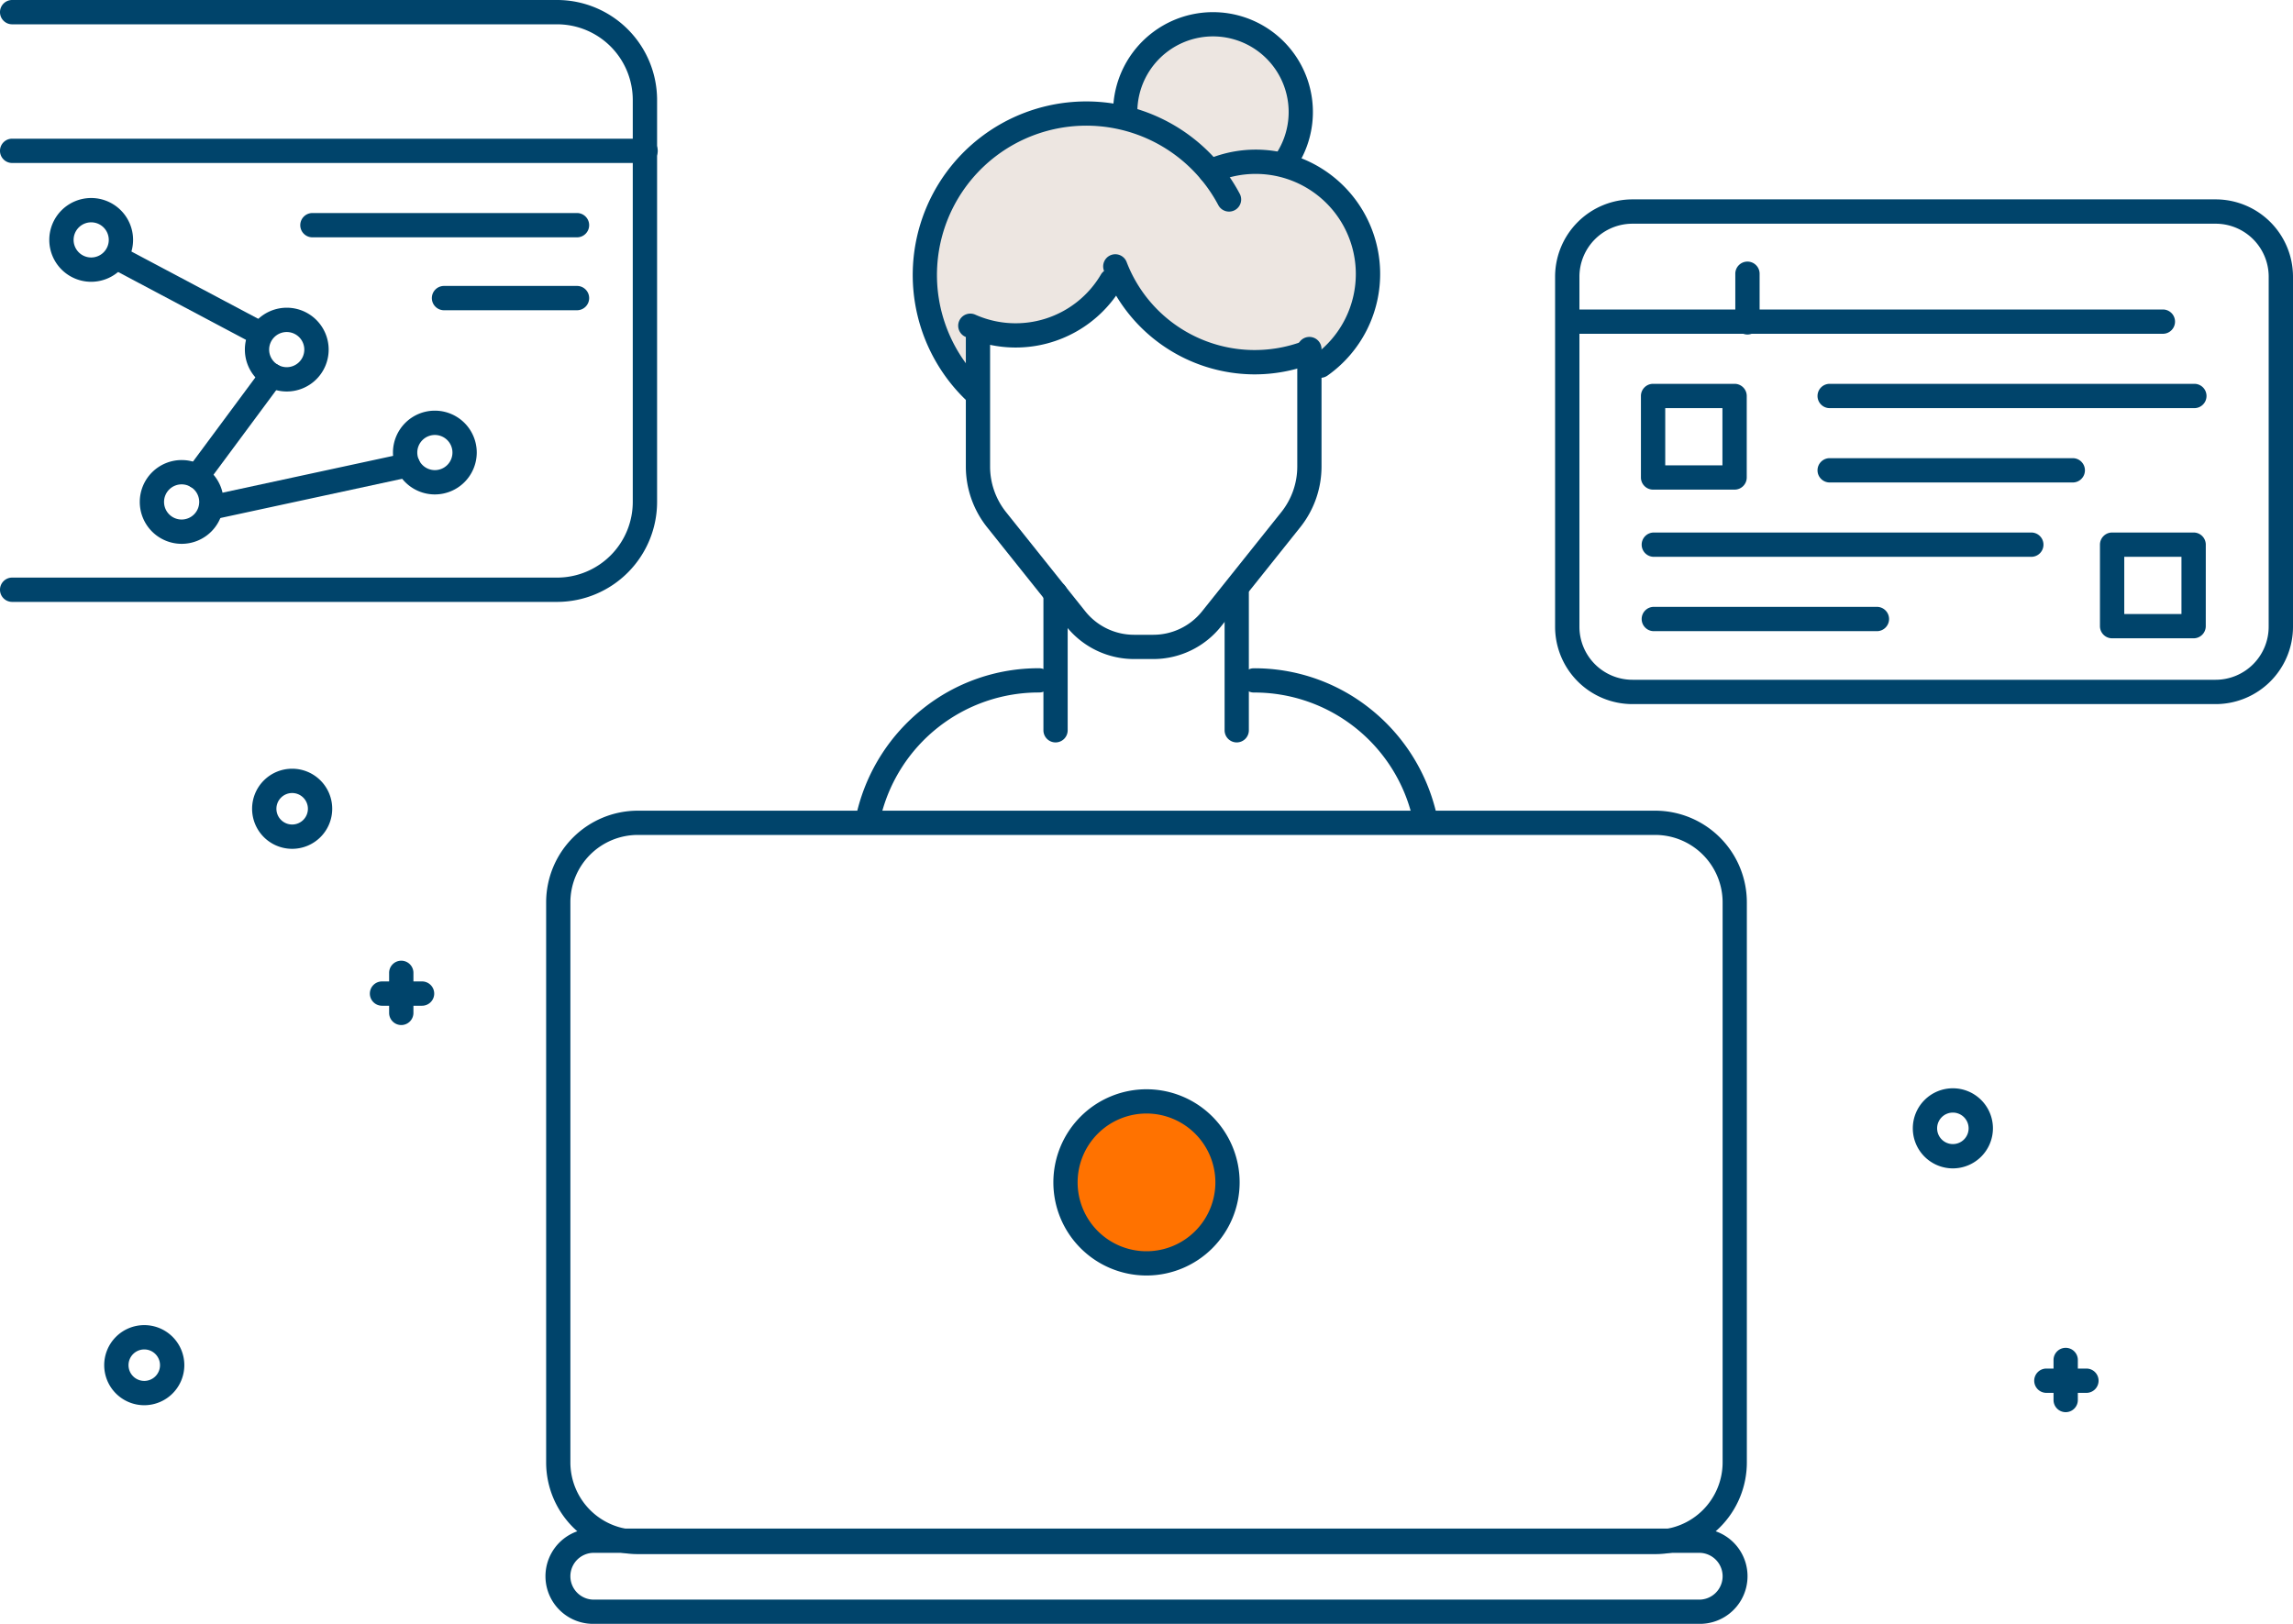 <svg xmlns="http://www.w3.org/2000/svg" viewBox="0 0 240 170.001"><defs><style>.a{fill:#ede6e1;}.b{fill:#ff7200;}.c{fill:#00446b;}</style></defs><title>onboarding</title><path class="a" d="M126.739,16.844l1.894,2.828A16.929,16.929,0,0,0,126.739,16.844Z" transform="translate(0)"/><path class="a" d="M128.513,16.117a11.827,11.827,0,0,0-1.834.636l.061.091a16.929,16.929,0,0,1,1.894,2.828l-1.894-2.828A16.9,16.9,0,1,0,102.1,39.892l-.54-6.975A11.645,11.645,0,0,0,116.327,28.2l.408-1.5a15.627,15.627,0,0,0,20.189,8.99h0l1.284,1.406a11.749,11.749,0,0,0-9.7-20.983Z" transform="translate(0)"/><path class="a" d="M126.96,1.358a9.187,9.187,0,0,0-9.187,9.187h0c4.61,5.337,9.837,8.446,16.871,5.039A9.189,9.189,0,0,0,126.96,1.358Z" transform="translate(0)"/><circle class="b" cx="120" cy="123.783" r="8.479"/><path class="c" d="M173.243,162.7H66.757a9.6,9.6,0,0,1-9.594-9.593V94.464a9.6,9.6,0,0,1,9.594-9.594H173.243a9.6,9.6,0,0,1,9.593,9.594V153.1A9.6,9.6,0,0,1,173.243,162.7ZM66.757,87.409A7.063,7.063,0,0,0,59.7,94.464V153.1a7.063,7.063,0,0,0,7.055,7.055H173.243A7.063,7.063,0,0,0,180.3,153.1V94.464a7.063,7.063,0,0,0-7.055-7.055Z" transform="translate(0)"/><path class="c" d="M177.85,170H62.15a4.987,4.987,0,1,1-.142-9.973H177.85a4.987,4.987,0,0,1,.142,9.973Zm-115.7-7.435a2.45,2.45,0,0,0,0,4.9h115.7a2.45,2.45,0,1,0,0-4.9Z" transform="translate(0)"/><path class="c" d="M120,133.531a9.748,9.748,0,1,1,9.748-9.748A9.748,9.748,0,0,1,120,133.531Zm0-16.957a7.209,7.209,0,1,0,7.209,7.209h0a7.218,7.218,0,0,0-7.209-7.21Z" transform="translate(0)"/><path class="c" d="M120.694,68.994h-1.977a9.062,9.062,0,0,1-7.118-3.425l-8.288-10.38a10.2,10.2,0,0,1-2.22-6.339V35.173a1.269,1.269,0,1,1,2.538,0h0V48.85a7.648,7.648,0,0,0,1.665,4.755l8.288,10.38a6.537,6.537,0,0,0,5.134,2.47h1.977a6.537,6.537,0,0,0,5.134-2.47l8.289-10.38a7.648,7.648,0,0,0,1.665-4.755V36.541a1.269,1.269,0,0,1,2.538,0V48.85a10.2,10.2,0,0,1-2.22,6.339l-8.289,10.38A9.062,9.062,0,0,1,120.694,68.994Z" transform="translate(0)"/><path class="c" d="M138.209,39.553a1.269,1.269,0,0,1-.732-2.307A10.481,10.481,0,0,0,127.192,19.1a1.269,1.269,0,1,1-1.027-2.321h0a13.019,13.019,0,0,1,12.774,22.544A1.263,1.263,0,0,1,138.209,39.553Z" transform="translate(0)"/><path class="c" d="M102.1,42.345a1.265,1.265,0,0,1-.871-.346A18.169,18.169,0,1,1,129.745,20.26a1.269,1.269,0,1,1-2.228,1.215l-.012-.022a15.632,15.632,0,1,0-24.537,18.7,1.269,1.269,0,0,1-.872,2.192Z" transform="translate(0)"/><path class="c" d="M106.3,36.382a12.9,12.9,0,0,1-5.256-1.121,1.269,1.269,0,1,1,1.033-2.319,10.36,10.36,0,0,0,13.152-4.2,1.269,1.269,0,0,1,2.187,1.288h0A12.888,12.888,0,0,1,106.3,36.382Z" transform="translate(0)"/><path class="c" d="M131.318,39.193A16.932,16.932,0,0,1,115.55,28.342a1.269,1.269,0,0,1,2.37-.91h0a14.358,14.358,0,0,0,18.549,8.26,1.269,1.269,0,0,1,.91,2.37h0A16.894,16.894,0,0,1,131.318,39.193Z" transform="translate(0)"/><path class="c" d="M134.642,18.038a1.269,1.269,0,0,1-1.06-1.966,7.919,7.919,0,1,0-14.541-4.342,1.269,1.269,0,1,1-2.538,0,10.457,10.457,0,1,1,19.2,5.736A1.268,1.268,0,0,1,134.642,18.038Z" transform="translate(0)"/><path class="c" d="M129.444,77.723a1.269,1.269,0,0,1-1.269-1.269V62.119a1.269,1.269,0,1,1,2.538-.005V76.453a1.269,1.269,0,0,1-1.268,1.27Z" transform="translate(0)"/><path class="c" d="M110.481,77.723a1.269,1.269,0,0,1-1.269-1.269V62.119a1.269,1.269,0,1,1,2.538,0h0V76.453a1.269,1.269,0,0,1-1.268,1.27Z" transform="translate(0)"/><path class="c" d="M90.955,86.477a1.27,1.27,0,0,1-1.234-1.569,19.689,19.689,0,0,1,6.844-10.692,19.387,19.387,0,0,1,12.2-4.258,1.269,1.269,0,0,1,0,2.538A17.006,17.006,0,0,0,92.187,85.508,1.27,1.27,0,0,1,90.955,86.477Z" transform="translate(0)"/><path class="c" d="M149.045,86.477a1.27,1.27,0,0,1-1.232-.97A17,17,0,0,0,131.239,72.5a1.269,1.269,0,0,1,0-2.538,19.388,19.388,0,0,1,12.2,4.258,19.689,19.689,0,0,1,6.844,10.692,1.27,1.27,0,0,1-1.234,1.569Z" transform="translate(0)"/><path class="c" d="M58.346,63.012H1.272a1.272,1.272,0,0,1,0-2.544H58.346a7.927,7.927,0,0,0,7.884-7.952V10.49a7.924,7.924,0,0,0-7.884-7.945H1.272A1.272,1.272,0,1,1,1.272,0H58.346A10.471,10.471,0,0,1,68.775,10.49V52.516A10.474,10.474,0,0,1,58.346,63.012Z" transform="translate(0)"/><path class="c" d="M67.577,17.063H1.272a1.272,1.272,0,0,1,0-2.544h66.3a1.272,1.272,0,1,1,0,2.544h0Z" transform="translate(0)"/><path class="c" d="M9.544,29.5a4.385,4.385,0,1,1,4.385-4.385h0A4.39,4.39,0,0,1,9.544,29.5Zm0-6.225a1.84,1.84,0,1,0,1.84,1.84,1.84,1.84,0,0,0-1.84-1.84Z" transform="translate(0)"/><path class="c" d="M30.01,40.985A4.385,4.385,0,1,1,34.4,36.6,4.385,4.385,0,0,1,30.01,40.985Zm0-6.225a1.84,1.84,0,1,0,1.84,1.84A1.84,1.84,0,0,0,30.01,34.76Z" transform="translate(0)"/><path class="c" d="M19.01,56.933A4.385,4.385,0,1,1,23.4,52.548,4.385,4.385,0,0,1,19.01,56.933Zm0-6.225a1.84,1.84,0,1,0,1.84,1.84A1.84,1.84,0,0,0,19.01,50.708Z" transform="translate(0)"/><path class="c" d="M45.516,51.762A4.385,4.385,0,1,1,49.9,47.376h0A4.39,4.39,0,0,1,45.516,51.762Zm0-6.225a1.84,1.84,0,1,0,1.84,1.84A1.84,1.84,0,0,0,45.516,45.537Z" transform="translate(0)"/><path class="c" d="M60.393,24.846H32.7a1.272,1.272,0,0,1,0-2.544H60.393a1.272,1.272,0,0,1,0,2.544Z" transform="translate(0)"/><path class="c" d="M60.393,32.479H46.473a1.272,1.272,0,0,1,0-2.544h13.92a1.272,1.272,0,0,1,0,2.544Z" transform="translate(0)"/><path class="c" d="M26.9,36.02a1.267,1.267,0,0,1-.6-.149L12.06,28.314a1.272,1.272,0,0,1,1.193-2.248l14.241,7.557a1.272,1.272,0,0,1-.6,2.4Z" transform="translate(0)"/><path class="c" d="M20.623,51.158a1.272,1.272,0,0,1-1.021-2.03l7.844-10.583A1.272,1.272,0,0,1,29.49,40.06h0L21.646,50.643A1.27,1.27,0,0,1,20.623,51.158Z" transform="translate(0)"/><path class="c" d="M22.121,54.406a1.272,1.272,0,0,1-.267-2.516l20.572-4.442a1.272,1.272,0,1,1,.537,2.487L22.391,54.377A1.278,1.278,0,0,1,22.121,54.406Z" transform="translate(0)"/><path class="c" d="M240,65.612a8.1,8.1,0,0,1-8.1,8.1H170.866a8.1,8.1,0,0,1-8.1-8.1h0V28.973a8.1,8.1,0,0,1,8.1-8.1H231.9a8.1,8.1,0,0,1,8.1,8.1h0Zm-2.544-36.639A5.553,5.553,0,0,0,231.9,23.42H170.866a5.553,5.553,0,0,0-5.553,5.553V65.612a5.553,5.553,0,0,0,5.553,5.553H231.9a5.553,5.553,0,0,0,5.553-5.553Z" transform="translate(0)"/><path class="c" d="M226.38,34.944H164.116a1.272,1.272,0,1,1,0-2.544H226.38a1.272,1.272,0,1,1,0,2.544Z" transform="translate(0)"/><path class="c" d="M182.9,35.019a1.272,1.272,0,0,1-1.272-1.272h0V28.658a1.272,1.272,0,0,1,2.544,0v5.089a1.272,1.272,0,0,1-1.272,1.272Z" transform="translate(0)"/><path class="c" d="M182.825,49.986a1.272,1.272,0,0,1-1.272,1.272h-8.531a1.272,1.272,0,0,1-1.272-1.272h0V41.455a1.272,1.272,0,0,1,1.272-1.272h8.531a1.272,1.272,0,0,1,1.272,1.272h0Zm-8.531-1.272h5.987V42.727h-5.987Z" transform="translate(0)"/><path class="c" d="M230.87,65.552a1.272,1.272,0,0,1-1.272,1.272h-8.531a1.272,1.272,0,0,1-1.272-1.272h0V57.021a1.272,1.272,0,0,1,1.272-1.272H229.6a1.272,1.272,0,0,1,1.272,1.272h0Zm-8.531-1.272h5.987V58.293h-5.987Z" transform="translate(0)"/><path class="c" d="M229.673,42.727H191.506a1.272,1.272,0,1,1,0-2.544h38.17a1.272,1.272,0,1,1,0,2.544Z" transform="translate(0)"/><path class="c" d="M216.95,50.51H191.506a1.272,1.272,0,1,1,0-2.544H216.95a1.272,1.272,0,0,1,0,2.544Z" transform="translate(0)"/><path class="c" d="M212.61,58.293H173.1a1.272,1.272,0,0,1,0-2.544h39.51a1.272,1.272,0,1,1,0,2.544Z" transform="translate(0)"/><path class="c" d="M196.445,66.076H173.1a1.272,1.272,0,0,1,0-2.544h23.349a1.272,1.272,0,1,1,0,2.544h-.007Z" transform="translate(0)"/><path class="c" d="M204.4,122.318a4.193,4.193,0,1,1,4.193-4.193h0A4.2,4.2,0,0,1,204.4,122.318Zm0-5.841a1.648,1.648,0,1,0,1.648,1.648h0A1.65,1.65,0,0,0,204.4,116.477Z" transform="translate(0)"/><path class="c" d="M30.579,88.863a4.193,4.193,0,1,1,4.193-4.193A4.193,4.193,0,0,1,30.579,88.863Zm0-5.841a1.648,1.648,0,1,0,1.648,1.648,1.648,1.648,0,0,0-1.648-1.648Z" transform="translate(0)"/><path class="c" d="M216.208,147.839a1.272,1.272,0,0,1-1.272-1.272h0v-4.191a1.272,1.272,0,1,1,2.544,0v4.191a1.272,1.272,0,0,1-1.272,1.272Z" transform="translate(0)"/><path class="c" d="M218.378,145.818h-4.191a1.272,1.272,0,0,1,0-2.544h4.191a1.272,1.272,0,0,1,0,2.544Z" transform="translate(0)"/><path class="c" d="M15.1,147.112a4.193,4.193,0,1,1,4.193-4.193h0A4.2,4.2,0,0,1,15.1,147.112Zm0-5.841a1.648,1.648,0,1,0,1.648,1.648h0A1.65,1.65,0,0,0,15.1,141.271Z" transform="translate(0)"/><path class="c" d="M42,107.311a1.272,1.272,0,0,1-1.272-1.272h0v-4.191a1.272,1.272,0,1,1,2.544,0v4.194A1.272,1.272,0,0,1,42,107.311Z" transform="translate(0)"/><path class="c" d="M44.175,105.29H39.984a1.272,1.272,0,0,1,0-2.544h4.191a1.272,1.272,0,0,1,0,2.544Z" transform="translate(0)"/></svg>